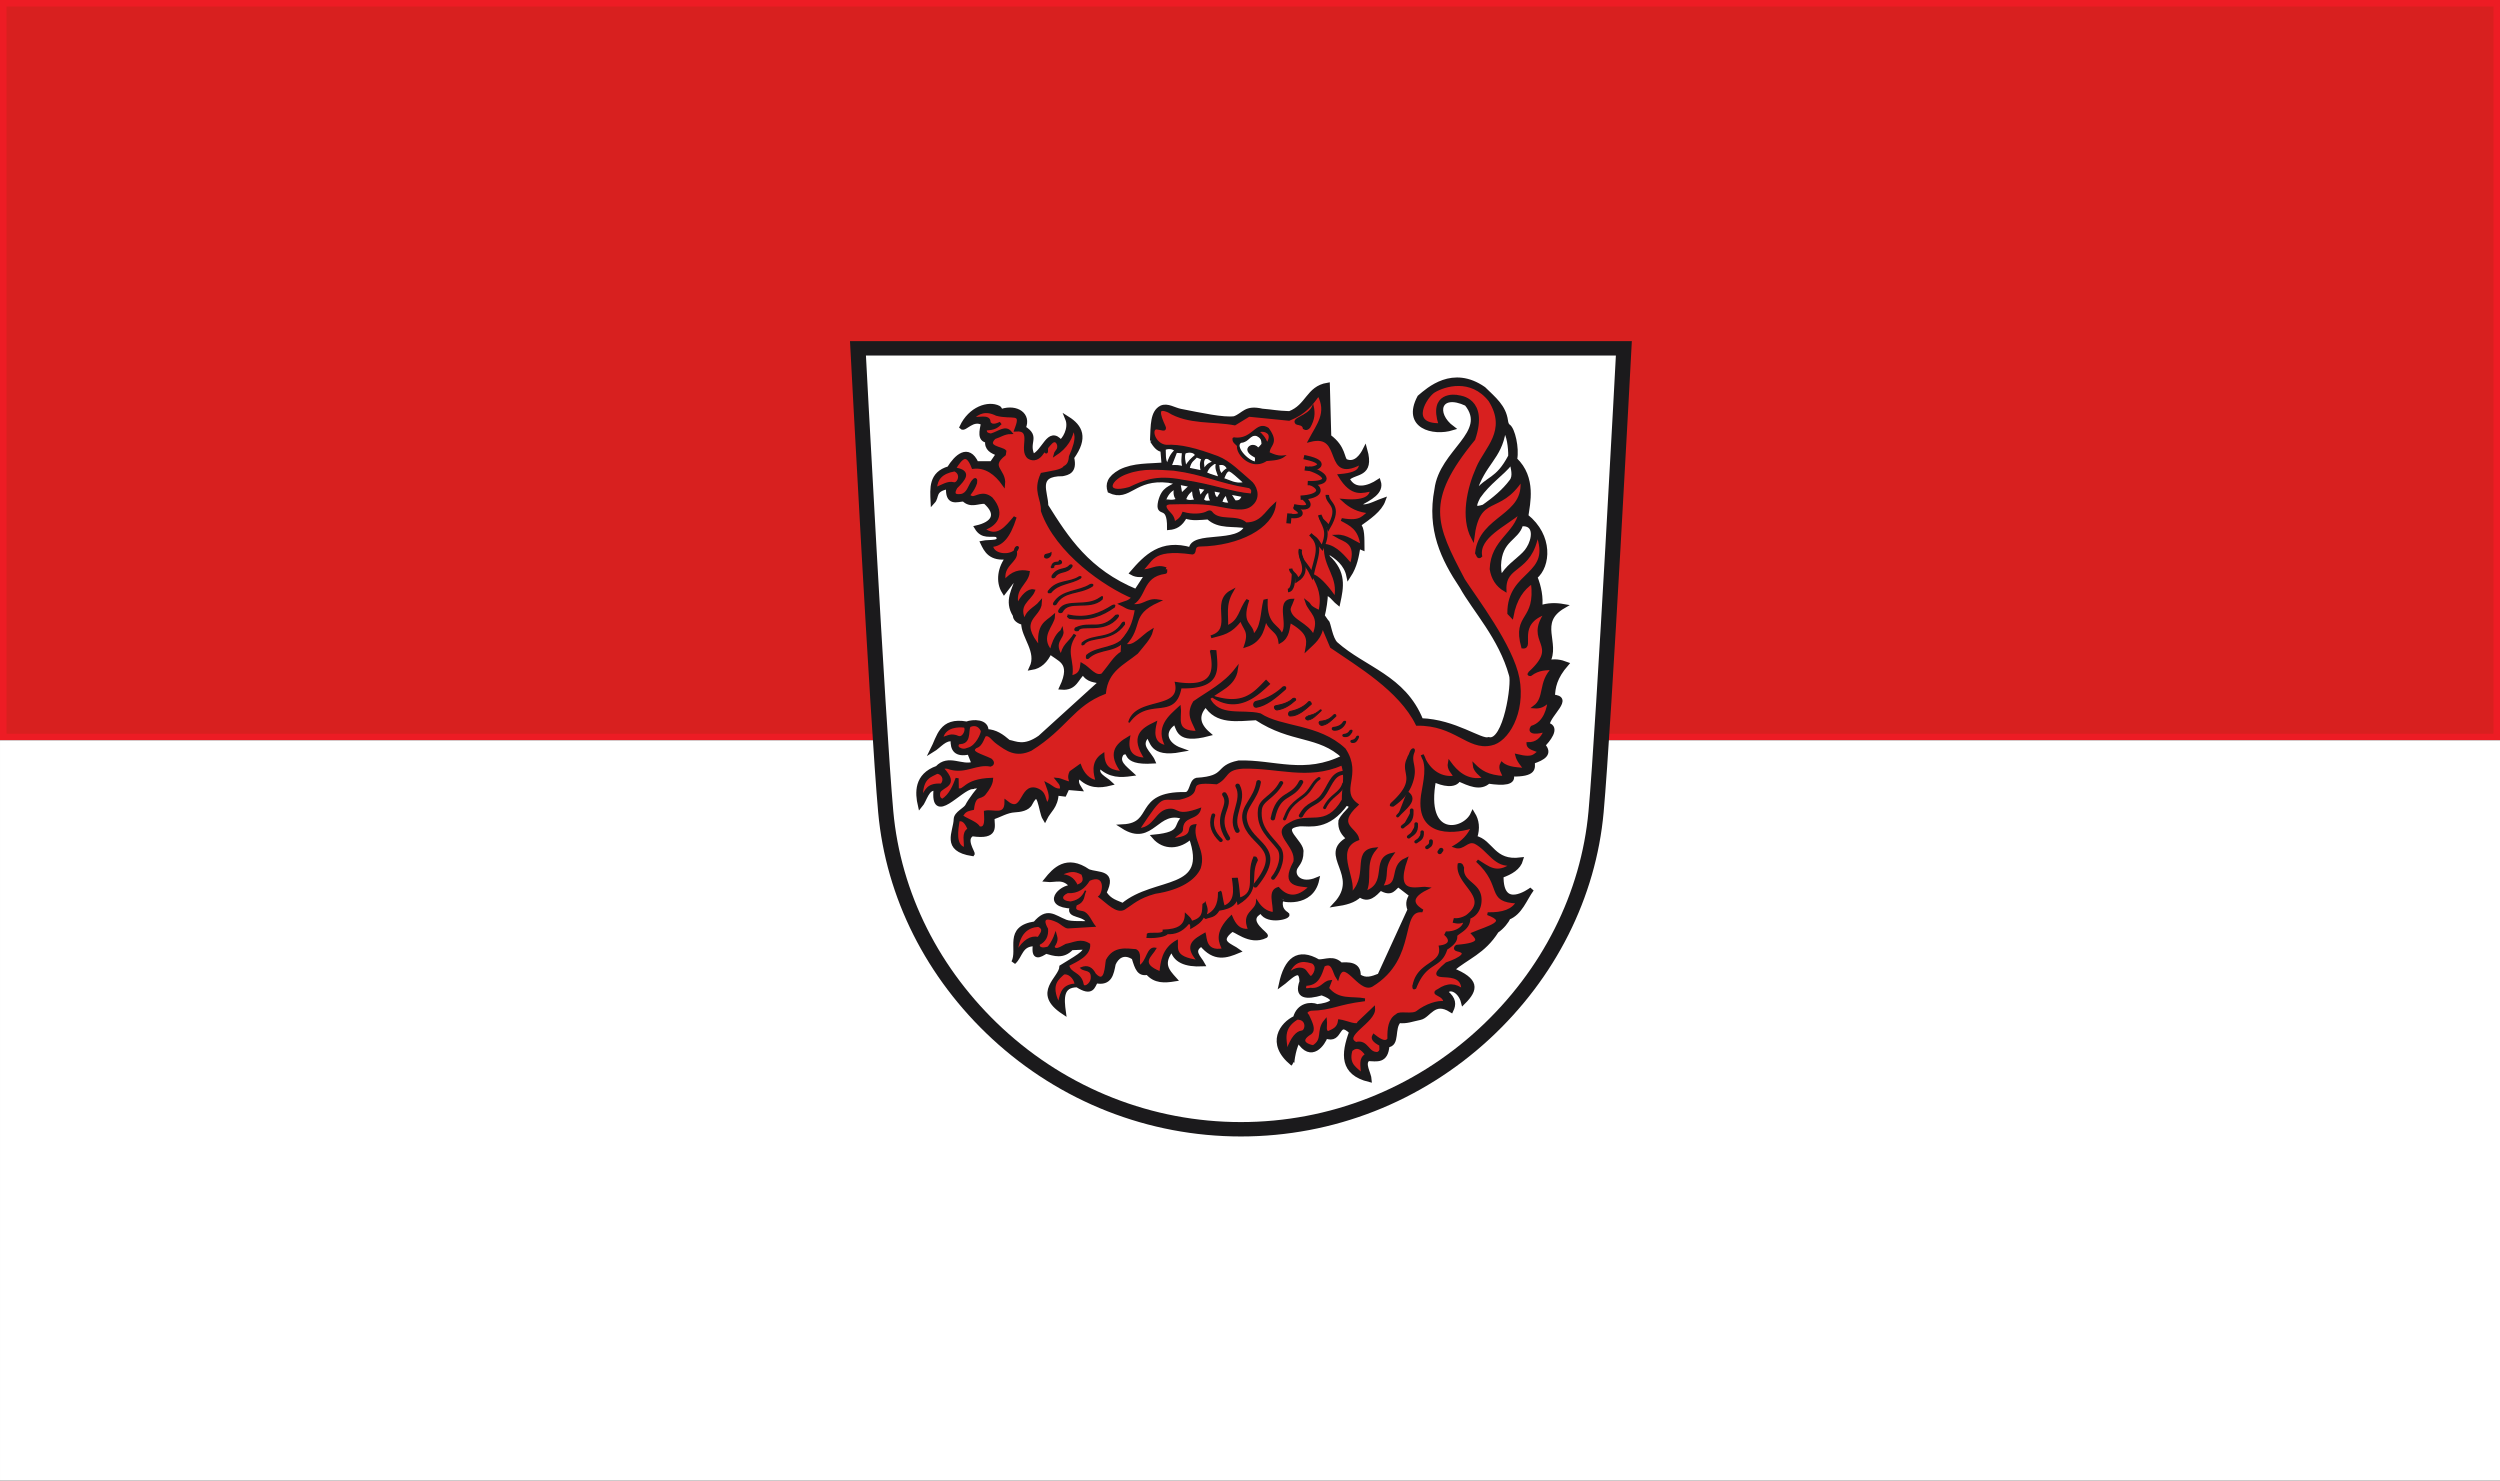 <svg xmlns="http://www.w3.org/2000/svg" width="488" height="289"><rect width="100%" height="100%" fill="#333333" stroke="none"/><path style="fill:#d8201f;stroke:#ed1c24;stroke-width:1.271;stroke-miterlimit:4;stroke-dasharray:none;fill-opacity:1" d="M.636.636h486.729v143.229H.636z"/><path style="fill:#fff;stroke:#fff;stroke-width:1.271;stroke-miterlimit:4;stroke-dasharray:none" d="M.636 145.136h486.729v143.229H.636z"/><path style="fill:#fff;fill-opacity:1;stroke:#1b1a1c;stroke-width:10;stroke-linecap:butt;stroke-linejoin:miter;stroke-miterlimit:4;stroke-dasharray:none;stroke-opacity:1" d="M5 5s13.07 260.921 18.312 321.92c4.98 57.948 31.121 112.674 73.609 154.093 43.962 42.86 101 66.458 160.616 66.458 59.612 0 116.66-23.598 160.617-66.458 42.487-41.42 68.626-96.145 73.602-154.094C497.002 265.921 510.08 5 510.08 5Z" transform="matrix(.296 0 0 .281 165.994 66.595)"/><path style="fill:#1b1a1c;fill-opacity:1;fill-rule:evenodd;stroke:#1b1a1c;stroke-width:3;stroke-linecap:butt;stroke-linejoin:miter;stroke-miterlimit:4;stroke-dasharray:none;stroke-opacity:1" d="M199.058 69.178c1.99 3.296 4.067 6.25 6.869 6.301l.793 10.308c-9.655.886-19.649.078-28.545 4.758-7.65 4.493-8.487 8.986-7.136 13.479 12.95 6.467 15.71-10.007 38.852-7.136l50.212 10.132c-1.495 2.526-1.86 5.674-7.048 4.99l-5.826-9.59-4.829 7.947c-4.668-1.745-3.17-6.916-4.53-10.498l-7.806 10.148-2.646-11.802-9.731 9.732-1.544-9.382c-5.365 3.994-9.412 3.502-11.71 12.862-2.28 11.172 6.095-.2 5.9 18.228 3.777-.38 7.382-1.955 10.342-8.054 4.555 1.989 10.073 1.092 15.412.733 7.012 7.111 16.852 4.33 25.343 6.27-4.945 13.777-36.26 4.102-36.824 16.167-19.564-6.142-29.695 4.998-38.902 16.258 3.363 2.022 6.727 1.319 10.09.968l-7.311 11.802c-32.084-13.958-45.894-36.657-59.468-59.467.016-9.369-7.756-22.09 10.877-22.03 3.136-.729 8.382-1.53 6.167-11.447 9.497-13.824 5.56-21.54-2.955-27.176 2.86 7.242-2.456 15.375-4.49 16.342-7.799-9.868-10.63 7.062-18.35 9.965-4.794-9.979 3.947-13.164-6.097-19.747 3.79-9.124-4.587-15.011-14.27-11.725-1.201.408-1.077-1.616-2.27-2.253-6.487-3.463-18.473.392-24.198 13.502 1.85 2.054 7.082-7.062 14.152-2.774-1.003 5.517-2.537 11.432 2.834 12.168-.724 5.635 3.073 7.503 7.202 9.093L93.3 84.885l-10.213-.007c-5.437-12.56-13.266-4.532-17.958 3.492-12.149 3.635-11.127 14.042-10.73 23.149 3.061-3.508-.203-8.28 10.178-10.324-.668 12.189 5.402 8.979 10.211 8.648 4.713 4.969 9.426 1.226 14.14 1.71 9.682 8.953 5.107 15.33-5.635 17.927 3.938 6.969 9.102 4.128 13.776 5.201 3.704 6.251-5.343 4.388-9.861 5.407 2.26 4.958 5.137 11.78 16.97 9.84-5.567 7.164-7.066 17.107-2.782 24.272 3.082-4.013 6.164-9.92 9.245-10.171-2.41 8.47-8.034 16.358-2.02 26.361.001 2.721 2.242 4.324 5.525 5.404-.186 9.42 10.552 19.821 5.354 31.13 5.26-.902 9.297-4.657 12.087-11.322 5.306 5.761 16.163 6.278 7.727 25.018 9.068.799 9.682-6.855 14.322-10.483 3.28 6.027 7.736 5 11.76 6.56l-40.346 38.593c-10.627 7.83-16.163 3.925-20.757 3.108-4.552-4.074-8.602-7.243-14.698-7.456.492-7.132-8.767-6.883-12.904-5.216-16.93-3.27-18.14 9.18-22.601 18.378 4.441-2.838 8.34-8.927 13.514-7.375-.33 6.89 2.133 10.986 10.83 8.848l3.006 7.95c-8.08 3.082-16.707-5.427-24.056 2.92-13.964 5.167-13.338 17.245-11.357 26.242 2.991-3.64 4.443-13.218 10.362-11.735-2.487 24.896 15.728-.483 23.816-1.269.033-.337 9.198-1.2 6.776-.18-1.962.828-8.098 9.69-9.765 13.252-1.277 2.731-7.448 5.222-7.575 9.251-.292 9.253-8.577 21.07 10.831 24.2.565-.833-6.336-10.507-.121-13.787 16.58 2.567 13.08-5.385 13.207-11.435 4.892-1.752 9.605-4.88 14.741-5.153 3.475-.185 8.628-.94 10.316-4.73 6.561-13.301 6.7 5.51 9.607 10.483 2.63-5.687 7.237-8.08 7.661-17.444l5.193.666 2.02-4.564 8.12.727c-1.925-3.192-3.156-6.269-.2-8.647 6.311 7.073 13.287 6.842 20.414 4.94-3.604-3.69-10.963-6.253-7.038-12.202 6.973 7.072 13.946 6.618 20.918 5.6-4.472-4.39-10.43-8.512-6.229-14.48 7.612-3.529-1.769 7.208 20.501 5.759-2.303-5.888-10.75-10.831-3.449-18.197 3.335 3.442 1.665 14.155 21.686 10.268-10.271-3.83-13.196-13.163-3.667-19.358 2.801 4.295 1.116 14.023 21.904 8.257-7.155-6.482-8.423-13.31-1.586-20.615 7.133 12.806 20.635 10.147 33.302 9.515 23.619 16.393 41.075 10.51 57.881 26.958-25.985 13.96-46.485 3.232-69.541 4.007-15.263 3.22-6.79 10.65-27.71 12.018-3.847 1.087-2.894 9.97-7.546 9.908-33.296-.45-18.923 21.218-41.096 22.434 19.482 13.16 21.99-14.002 40.53-6.251-6.79 5.475.3 11.326-19.915 13.387 6.618 8.151 16.706 7.364 24.138-.091 13.602 39.604-23.319 28.682-44.753 47.665-4.282-2.072-8.825-2.838-12.336-8.763 7.006-15.024-3.894-12.106-10.658-14.89-14.146-10.349-22.184-.942-27.443 5.993 5.712.693 11.424-3.136 17.135 4.974-7.687-.511-19.703 12.746 0 13.521-3.973 7.751 8.731 3.87 11.1 11.852-3.79-.465-11.903.348-15.694-1.22-8.103-3.35-11.883-8.764-19.986 1.22-19.586 3.055-9.747 17.88-14.272 26.958 4.689-4.287 4.281-12.943 14.272-12.686-1.41 10.899 2.888 7.935 7.095 5.191 5.6 1.646 11.2 3.907 16.8-2.42l8.347-.392c3.288 2.731-7.176 8.41-14.798 13.479-.377 8.248-18.408 17.805 1.319 31.54-1.27-9.697-1.86-18.851 8.989-18.854 9.975 6.717 10.086.61 12.276-2.794 9.294 2.005 10.286-5.123 11.572-11.928 1.964-4.868 6.697-9.139 13.51-4.307 2.141 7.628 3.643 11.698 9.06 10.338 4.886 6.19 11.259 5.691 17.765 4.593-5.036-5.897-9.667-10.953-1.482-21.437 1.428 8.48 8.726 11.576 20.027 11.004-2.349-4.645-8.402-9.29-.78-13.935 8.584 11.095 16.39 8.184 24.167 4.763-4.867-3.803-15.06-6.05-4.324-14.73 1.884-1.279 11.797 9.864 22.328 4.246 1.554-.829-13.346-9.534-4.869-15.868.51-.381 2.036-1.648 2.579-.624 3.941 7.43 19.067 3.107 16.33 1.374-6.064-3.84-3.838-10.08-3.36-10.81-.643.703 19.546 5.384 23.297-13.232-10.201 4.487-16.385-1.546-14.664-7.346.793-2.674 4.293-4.712 4.214-11.624 1.21-6.915-17.082-17.386-.826-19.532 6.836-.153 18.387 3.136 30.305-14.372 8.083 2.007-.658 5.396-3.403 12.054-.63 5.817 1.985 9.106 5.368 12.397-19.954 11.305 9.59 24.948-8.792 45.691 6.235-.98 12.18-2.347 15.978-6.576 5.648 4.445 9.63-.264 13.677-4.625 7.73 4.904 8.56-.54 11.795-2.379l8.678 7.02c-1.394 2.675-2.967 5.215-1.164 10.287l-19.852 45.659c-4.66 1.925-9.319 3.928-13.978.235.334-8.659-7.005-8.03-11.731-7.784-4.93-5.363-9.86-1.968-14.79-2.195-13.39-8.206-20.997-1.477-24.51 15.828 4.541-3.375 13.407-14.511 13.625-1.892-3.656 10.75 2.973 11.217 13.241 8.043 17.085 6.63-2.58 9.417-3.406 9.03-3.803-1.643-11.767-1.036-14.083 8.177-8.712 4.163-18.194 17.63-1.983 31.653-.63-.157 1.52-14.221 4.287-15.78 8.281 14.11 16.01 1.904 17.704-3.118 10.57 4.635 6.793-13.267 16.995-2.995-5.408 15.302-6.36 28.606 11.893 33.302-.242-4.467-5.113-11.608-.833-14.567 5.493.12 11.783 2.233 12.543-9.479 7.18-.395 2.964-11.873 7.769-16.923 5.163.586 8.15-.944 13.918-2.175 5.705-1.218 8.936-12.926 20.52-5.223 1.748-3.85 2.029-7.863-3.571-12.53 2.396-4.59 9.587-1.244 11.542 6.938 8.599-9.011 9.204-15.407-7.596-22.522 9.863-8.888 20.736-12.219 29.53-26.99 3.465-2.413 6.847-6.811 7.666-9.225 7.995-3.293 10.713-12.744 15.554-19.718-1.758 1.416-20.52 15.437-20.099-9.34 6.227-2.329 11.408-5.442 12.963-11.276-18.739 2.53-19.39-12.7-30.408-15.187 2.132-6.793 1.257-12.084-1.308-16.529-5.377 12.64-33.28 18.295-25.725-23.745 5.89 3.07 13.986 4.761 16.346-.411 7.089 3.287 14.246 6.918 19.618 1.628 10.206 1.556 17.202 1.125 15.122-4.925 15.79.244 14.112-4.504 13.994-8.805 7.067-2.486 12.002-5.58 6.842-11.56 2.804-2.71 10.509-12.385 2.856-14.173 1.223-7.809 16.18-18.711 3.585-19.425.243-6.523 1.294-13.355 9.07-22.775-3.914-1.581-7.993-2.341-12.494-.994 7.39-13.47-7.835-27.902 10.584-39.136-5.19-.973-10.38-.93-15.571 1.031.837-6.906-.527-14.403-3.147-21.31 8.72-7.61 10.517-28.45-5.974-42.304 1.09-8.471 5.463-26.554-7.379-39.377 1.458-7.937-1.428-21.01-4.405-23.057-1.137-.781-1.458-2.45-1.647-3.852-1.326-9.83-7.65-14.998-14.587-22.156-20.278-14.893-36.15.358-42.232 5.813-10.3 20.46 8.998 25.669 21.664 21.533-13.043-10.155-8.921-25.883 9.378-16.871 15.624 20.22-16.611 32.733-19.733 59.467-5.073 27.859 4.249 48.08 16.52 67.486 8.453 16.07 25.789 35.324 32.64 61.447 1.953 5.365-3.656 47.394-14.928 44.623-5.153 1.787-22.31-12.382-44.605-13.17-11.46-30.104-37.396-35.517-56.183-53.124-3.678-3.61-4.75-14.498-5.91-15.296-.254-.175-2.752-3.94-2.883-4.18 1.046-4.293 2.162-11.657 2.063-15.351 2.968-.66 5.503 3.877 8.222 6.2 2.168-10.634 4.21-21.012-6.888-31.702.213-1.477-2.686-3.558.82-3.388 5.341 3.358 11.426 8.108 13.054 16.43 4.23-6.82 5.25-13.641 6.336-20.461l2.613 1.128c-.067-6.645.211-13.865-2.518-16.073 6.834-5.173 14.046-10.195 16.42-17.152-5.908 2.17-12.682 6.768-16.453 2.956 7.525-4.323 15.626-8.463 13.31-15.917-6.229 4.33-16.05 7.84-20.561-1.855 4.893-5.424 16.586-1.667 11.667-20.173-1.684 3.554-6.025 10.907-12.73 7.921-2.585-1.529-1.04-9.402-11.041-17.132l-.928-35.871c-12.896 2.254-12.854 14.922-25.057 19.752-8.61-.265-11.476-1.2-18.111-1.72-11.09-2.714-11.656 2.687-18.262 5.245-7.518 1.011-21.998-2.358-35.548-5.142-4.381-.9-8.665-4.21-12.585-2.349-5.926 3.27-5.598 12.059-6.076 23.036z" transform="matrix(.296 0 0 .281 165.994 66.595)"/><path style="fill:#fff;fill-rule:evenodd;stroke:#1b1a1c;stroke-width:1px;stroke-linecap:butt;stroke-linejoin:miter;stroke-opacity:1" d="m211.406 86.644 3.547-9.555 4.185.31c-.23 3.512-.831 6.692.328 9.865-2.546-.584-4.359-.957-8.06-.62zM223.268 88.427c1.092-5.447 3.183-5.672 5.015-8.16l3.72 1.55c-1.47 2.892-1.06 5.296-.52 8.47-.996-.43-4.204-.957-8.215-1.86zM234.679 91.568c1.402-4.517 4.405-5.945 5.307-6.729l1.705.155c-1.47 2.892.819 6.81 1.513 9.674-.995-.43-5.289-1.577-8.525-3.1zM245.953 95.58c.786-1.98 1.895-5.637 3.875-5.626 2.297.884 5.33 4.255 9.92 8.416-5.898 1.427-9.763-1.605-13.795-2.79z" transform="matrix(.296 0 0 .281 165.994 66.595)"/><path style="fill:#fff;fill-rule:evenodd;stroke:#1b1a1c;stroke-width:2;stroke-linecap:butt;stroke-linejoin:miter;stroke-miterlimit:4;stroke-dasharray:none;stroke-opacity:1" d="M435.845 84.768c-6.098 8.066-14.544 13.253-21.408 23.65-3.619 7.391-2.451 7.894 3.058 6.117 6.954-5.165 13.354-10.746 18.146-17.534 2.546-3.398.735-8.835.204-12.233zM442.573 127.584c9.957-.798 7.672 10.548 4.282 16.107-2.75 5.166-9.77 9.311-14.68 15.496-1.726 2.019-3.89 7.845-4.078-3.466.557-17.918 11.719-17.937 14.476-28.137z" transform="matrix(.296 0 0 .281 165.994 66.595)"/><path style="fill:#d8201f;fill-opacity:1;fill-rule:evenodd;stroke:#1b1a1c;stroke-width:1px;stroke-linecap:butt;stroke-linejoin:miter;stroke-opacity:1" d="M56.658 101.815c.416-5.744 3.38-10.214 12.033-11.84 5.046 2.33 2.37 8.955-.388 8.54-3.882-1.22-7.763 1.651-11.645 3.3z" transform="matrix(.296 0 0 .281 165.994 66.595)"/><path style="fill:#d8201f;fill-opacity:1;fill-rule:evenodd;stroke:#1b1a1c;stroke-width:2;stroke-linecap:butt;stroke-linejoin:miter;stroke-miterlimit:4;stroke-dasharray:none;stroke-opacity:1" d="M80.287 53.405c4.078-3.82 8.717-6.377 16.202-2.532 10.06 2.841 17.202-2.294 13.164 9.114l-.617 1.769c12.57-1.06 2.467 13.82 8.63 19.035 3.336 2.258 6.723.412 8.846-3.112 1.873-3.108 2.806-.185 2.81-.277.06-1.669-.176-3.12.384-3.858.873-1.15 1.734-2.236 2.593-3.107 3.408-3.531 6.072 1.335 4.813 4.563-.327.839-1.953 2.735-2.142 3.721 6.912-4.728 11.598-11.865 11.69-19.475 1.606 4.408 4.577 6.55-1.564 20.994-.24 4.45-1.785 6.287-3.735 7.316-1.813 2.887-9.188 3.548-14.999 4.836-5.141 12.148.58 16.623.279 25.544 9.468 28.813 41.841 52.113 59.919 59.97-2.656 3.37-5.006 3.432-8.047 4.612 1.728.8 5.07 4.11 10.182 3.27-1.753 11.297-4.326 15.888-9.128 22.046l-.329 8.511c-4.794 2.97-7.84 8.972-12.876 15.286-4.899 2.76-9.13-4.493-13.671-7.088-.785 7.988-4.55 7.532-7.595 9.113 2.635-11.213-5.062-17.66 3.038-29.873-3.768 6.333-7.801 7.269-8.854 15.71-7.093-10.667 1.22-13.156.246-18.241-.381.885-4.196 1.806-7.252 14.423-8.9-10.62 1.516-18.64 1.683-24.55-4.593 4.26-10.714 5.643-8.826 22.101-16.468-20.282-.143-21.317.218-31.721-3.535 4.42-9.798 6.113-10.126 13.74-6.477-12.48 3.005-15.197 5.556-21.868-3.038-.747-7.581 3.266-10.62 10.578-3.316-12.449 6.197-15.388 7.144-23.441-5.232-1.088-10.464-.306-15.696 6.582-2.6-11.67 8.392-14.105 7.275-20.516-.455-2.615 1.538-3.93 1.278-3.05-2 6.762-16.46 6.36-17.078-1.477 6.238-.747 11.183-5.029 15.559-19.788-5.7 7.036-11.617 15.77-21.157 8.21 7.528-2.146 14.653-9.767 5.46-21.182-5.687-4.991-9.84-.391-12.555-.64-2.276-.758-2.812-1.347-1.409-3.194 1.363-1.862 2.687-4.112 3.578-6.953.406-2.943-.195-3.23-1.927-.826-2.14 3.372-2.98 8.516-7.516 9.45-1.472.164-7.283 1.133-3.461-5.624 5.431-5.672 9.96-11.13-1.15-12.864 4.763-8.182 8.432-11.923 12.398-.958 8.403-1.092 15.165 4.328 20.144 11.796 1.021-10.178-10.369-11.774.506-20.8l.323-2.256c-1.763-2.277-13.464-2.536-6.905-9.348 3.638-1.172 6.372-3.478 10.633-3.545-3.449-4.43-7.048-.193-12.905 1.629-3.24-.611-3.788-1.53-3.819-4.147 6.637-.052 8.127-2.133 10.142-4.064-4.534 2.333-6.485 1.439-7.595-.506.435-5.16-7.414-2.038-11.14-3.038z" transform="matrix(.296 0 0 .281 165.994 66.595)"/><path style="fill:#1b1a1c;fill-opacity:1;fill-rule:evenodd;stroke:#1b1a1c;stroke-width:1px;stroke-linecap:butt;stroke-linejoin:miter;stroke-opacity:1" d="M128.339 148.793c-.005.428-.832 1.584 1.23 1.757.641.017 2.709-1.084 2.636-3.339-1.221.864-3.745.807-3.866 1.582zM132.908 156.024c.024-.038-1.206 2.034 1.024.926-.123-3.34 4.375-1.038 5.17-3.1.12-1.057-1.022-1.98-1.2-1.217-.473 2.173-3.576-.425-4.994 3.391zM133.26 162.852c-.54 1.762.46 1.638 1.422 1.001 2.91-4.932 7.938-2.244 11.213-7.17.69-1.423-.774-1.292-1.177-.878-2.863 3.802-7.689 1.053-11.459 7.047zM130.725 173.701c-.217.573-.647 1.237 1.352.86 5.02-6.6 13.253-5.865 19.538-10.076.527-.56.679-.958-.614-.738-6.684 4.587-14.635 1.885-20.276 9.954zM134.289 181.811c-.687 1.483.596 1.518 1.229.86 5.267-9.737 15.112-6.72 23.839-12.534 1.382-1.424-.832-1.206-1.106-.983-7.726 5.198-18.53 3.577-23.962 12.657zM137.852 186.604c-1.293 2.167 1.124 2.064 1.666 1.5 4.215-9.005 18.034-1.01 26.352-8.873.359-1.727.605-2.178-.983-.983-9.186 7.135-22.524.507-27.035 8.356zM144.453 190.538c-.89.419-2.085.075 0 1.867 13.349 2.044 21.77-2.063 29.509-7.733.822-1.655-.118-1.327-1.156-.889-7.888 5.286-16.476 9.213-28.353 6.755zM148.541 199.337c-.423.568-1.106 2.153 1.6 1.6 1.591-4.914 17.392 2.456 26.043-9.155 1.54-2.31-.892-1.181-1.156-1.155-9.717 11.345-16.769 3.696-26.487 8.71zM152.986 209.648c-.496 1.948.189 1.097.888.889 4.204-6.296 17.876-.974 26.754-13.866.058-1.99-.274-1.484-1.156-.889-7.199 12.444-19.275 7.225-26.486 13.866zM155.955 218.264c-.495 1.948.012 2.252.711 2.044 7.848-8.162 20.543-3.196 25.42-15.377.06-1.99 1.06-1.84.178-1.244-6.044 10.844-18.92 7.847-26.309 14.577z" transform="matrix(.296 0 0 .281 165.994 66.595)"/><path style="fill:#d8201f;fill-opacity:1;fill-rule:evenodd;stroke:#1b1a1c;stroke-width:2;stroke-linecap:butt;stroke-linejoin:miter;stroke-miterlimit:4;stroke-dasharray:none;stroke-opacity:1" d="M209.858 48.586c13.137 8.532 29.348 6.054 43.626 8.883l9.303-5.98 26.477 2.798c10.68-4.41 14.995-10.94 19.505-17.406 6.772 12.945-.37 21.26-5.841 32.165 24.268-6.613 8.046 31.336 35.616 14.447-4.362 2.988 1.13 8.318-15.949 9.861 8.402 14.912 15.408 10.831 21.266 9.968-.681 3.08-1.889 8.846-18.607 7.31 4.41 4.293 9.752 7.571 17.728 7.975-4.91 2.637-5.23 8.03-19.057 5.316 5.982 3.452 11.941 5.926 13.45 18.148-5.553-2.22-10.152-6.985-16.666-6.645 4.62 2.963 14.633 3.975 9.548 20.303-5.02-5.984-9.751-12.583-16.965-13.864-.811 15.3 9.916 21.216 6.63 37.069-4.74-6.979-9.527-13.369-14.59-16.163 3.808 7.14 6.822 14.273 4.252 25.239-8.27-3.911-5.825-4.532-8.605-6.71 2.226 7.259 10.238 9.557 4.339 23.78-4.355-9.035-14.347-10.249-15.915-17.944-.429-2.104.994-3.837 2.112-7.201-11.039.136-.263 19.123-7.425 24.291-1.617-6.985-10.497-5.824-9.915-24.011l-.922.213c-1.928 7.917-1.26 19.554-7.921 24.512.26-9.325-9.17-6.678-3.254-25.182-5.14 6.541-4.643 15.282-14.05 18.872.633-7.962-1.91-15.061 3.462-24.867-13.75 7.615 2.634 26.612-13.71 31.618 7.566-2.285 12.772-2.344 19.866-12.52 2.038 7.558 6.527 7.906 2.961 18.856 11.6-3.776 11.468-14.406 13.5-19.178 2.19 8.95 8.06 7.498 9.174 16.345 5.565-3.38 5.219-9.459 6.41-14.429 11.993 7.377 12.767 11.797 11.365 19.394 4.428-4.497 9.249-7.85 10.09-16.858l6.133 15.315c17.558 12.772 45.237 29.756 56.486 53.827 25.161-.37 33.638 17.336 48.709 13.767 10.39-1.996 21.917-21.566 17.754-45.664-4.135-22.614-27.879-55.265-35.872-68.32-19.39-38.714-26.742-54.927 6.727-97.837 9-28.131-9.622-29.403-9.885-29.49-2.538-.835-19.1-2.6-12.289 19.394-21.921.527-9.279-19.882-4.16-23.155 6.705-4.286 24.508-10.356 37.002 6.285 12.643 21.268-2.76 33.46-8.114 46.925-5.978 14.112-10.378 34.568-3.183 48.756 3.718-31.979 17.238-16.142 32.282-40.887 3.269 26.101-27.093 25.518-29.764 51.275.766 1.064.985 3.765 2.662 2.094-2.249-13.36 16.24-21.559 26.146-30.506-2.918 15.448-18.504 19.685-19.19 39.522.978 6.4 3.847 11.382 9.052 14.612-.678-18.524 16.963-11.786 21.319-39.34 11.039 30.254-18.857 25.626-18.724 55.483l2.02 2.24c2.161-12.352 7.13-19.442 13.512-23.881 3.302 28.057-12.554 21.493-6.357 45.098 7.071.773-5.523-16.438 15.413-23.843-14.096 21.075 10.397 21.34-10.633 41.587-.016.491-1.608 1.376.252 1.398 5.786-4.471 10.295-3.836 15.082-4.313-9.385 9.838-4.405 20.584-12.408 26.78 3.07.266 6.246-.436 9.84-4.89-.657 5.436-2.46 15.78-11.437 18.904-2.845 4.636 4.2 3.96 8.838 2.212-2.267 6.209-6.056 9.372-11.496 9.234.05 3.571 4.952 3.906 7.825 5.594-3.607 1.749-3.33 5.782-15.192 2.675.813 3.45 3.324 6.562 5.758 9.688-4.526-.583-11.464-.344-15.669-4.151-1.833 3.495.91 6.481 1.753 9.68-11.195-.536-15.968-4.283-19.925-8.437.36 3.907 4.39 6.771 6.885 9.294-12.08 2.941-19.17-5.268-23.268-11.201-.956 4.916 2.458 6.712 3.707 10.054-8.302 1.543-17.35-3.239-21.65-15.37 4.45 7.964 1.724 18.093.193 28.199-3.942 30.404 24.304 25.015 33.207 21.592-2.416 6.444-6.942 10.78-11.758 13.804 5.623 2.097 7.644-5.177 13.388-2.751 9.212 5.066 13.271 17.248 24.778 14.912-10.938 8.691-16.665 2.085-23.546-2.18 18.224 17.558 5.999 27.82 26.688 28.655-3.006 5.761-9.637 8.416-19.755 8.08 15.278 5.882.108 9.434-9.782 13.863 2.97 3.436 6.798 7.281-10.535 8.737-.086-.103-2.381 1.995.53 2.652 7.928 1.789 1.93 6.24-7.264 9.477-18.048 16.307 11.315.021 10.628 18.639-4.635-4.06-9.879-4.672-16.037-.102-5.687 2.838 4.48 2.376 4.173 8.532-4.571-.919-12.453 1.96-18.042 6.58-3.299 2.728-11.99-.112-13.382 2.152-4.826 2.789-5.624 9.203-5.413 16.525-2.473 4.323-8.124-.901-9.973-2.366-.926 1.705-.471 3.64 4.656 6.353-.344 2.047 1.083 4.39-1.993 5.98-7.073.648-6.9-9.065-14.468-6.87-10.432-5.386 12.362-15.13 11.672-24.255l-9.83 9.86c-.371 3.395-8.208-.675-12.627-1.328-.675 5.313-4.072 6.545-7.27 8.073-3.25-.12-1.709-5.029-2.033-8.073-5.527 6.969-.355 13.033-7.974 17.942-3.2-.407-11.341-3.453-1.994-9.47 2.708-2.286.632-6.701-1.75-12.078-1.661-1.744-1.638-3.278 1.899-4.372 14.477-.352 16.736-4.184 35.736-6.642-8.332-1.774-17.424 1.392-24.588-7.974l1.68-4.652c-4.325.562-5.474 6.138-12.977 5.316-5.227 1.153-3.718-1.437-3.353-3.391 8.425.02 9.85-6.959 11.992-13.222 6.65-3.711 6.777 4.692 9.303 8.639 4.365-15.867 14.501 10.06 22.487 5.286 29.973-19.22 17.046-53.48 33.54-51.765-3.829-2.392-11.684-8.168 2.804-15.636-5.752-.84-22.639 6.614-13.642-20.288-11.201 5.287-1.873 19.619-16.43 19.302 5.37-8.886-.304-11.713 7.126-22.624-13.544 3.053-.946 20.909-18.041 26.611 4.595-9.656-1.298-20.09 6.813-30.362-15.346 1.534-1.542 19.955-17.347 33.02 7.37-8.738-12.258-32.623 5.981-39.902-1.377-7.453-15.362-9.504-.557-23.893-12.735-9.853 2.966-20.44-8.28-38.359-17.214-17.036-41.614-14.392-55.623-24.137-11.603-3.12-27.487 2.799-33.89-11.297 6.727-6.179 16.923-8.89 18.4-20.318-7.744 10.64-18.174 15.91-27.704 22.976-5.403 9.51.436 14.336 2.092 20.905-15.967.095-11.303-9.713-12.06-16.918-5.996 5.84-15.395 13.526-8.008 26.926-11.31-1.354-8.818-12.439-7.941-16.293-8.397 4.275-15.927 9.088-5.797 24.864-8.67-.146-13.564-4.067-11.824-14.622-7.806 4.81-13.166 10.798-3.592 23.976-6.54-.601-12.89-1.713-13.265-12.358-7.56 5.372-4.982 13.876-3.688 18.575-5.845-.404-9.677-5.622-11.545-10.886l-5.861 4.4c-1.617 3.496-.33 5.25.134 7.499-3.327.038-6.318-2.418-9.477-2.63 1.43 2.037 3.68 3.257 3.03 7.377-4.23.792-6.475-2.388-9.5-4.006 1.715 5.116 3.956 10.354.04 14.17-2.33-3.511-.95-8.259-7.07-10.507-10.425-3.456-8.036 18.766-19.936 8.64.057 10.84-8.418 5.933-13.596 7.11.012 2.908 1.617 12.74-4.362 10.855-1.95-4.45-14.143-7.102-10.758-9.26 1.902-3.187 4.32-3.277 6.65-3.901 1.224-10.578 5.073-6.814 7.777-10.384 2.583-3.41 4.583-6.764 4.77-10.057-18.791.662-17.14 9.161-22.586 7.029l-.137-7.67c-1.851 5.2-4.303 11.817-9.597 15.256-2.247-.729-3.253-2.52-2.365-5.937 2.288-4.421 12.644-4.158 2.475-15.812-.455-.863 1.474-2.037 5.26-.44 10.156 2.808 17.025-4.103 26.316-2.206.922-.283 2.183-1.741-.016-3.708-6.098-3.192-15.014-5.05-9.8-9.057 4.115-1.011 4.811-7.868 6.282-8.256 3.171-.838 4.696 3.016 8.311 5.665 5.987 4.449 11.82 9.27 21.64 4.454 23.528-15.506 27.393-30.735 48.643-39.406 1.552-15.76 12.453-20.242 21.26-27.835 3.804-5.053 8.614-10.105 9.791-15.157-5.955 3.745-11.91 12.755-17.864 9.594 11.972-12.901 2.368-20.948 22.25-30.43-7.936-1.378-9.425 5.131-18.88 2.767 11.058-4.404 6.45-20.165 23.595-22.56.574-.08.004-2.709.263-2.54-6.263-2.646-9.353 1.961-16.904 1.498 8.022-5.817 5.502-16.735 34.52-12.391 2.26-.426-.34-5.418 4.913-5.511 25.91-.46 47.248-12.666 49.12-27.807-5.51 5.245-8.64 13.211-18.89 13.038-5.879-6.037-17.86-.48-22.932-7.862-.73-1.062-2.34.078-3.06.413-3.219 1.495-9.22 1.926-15.053.247-1.89 5.096-4.754 5.173-6.645 7.558.479-3.555-1.187-6.091-2.974-7.936-3.212-3.318-3.815-6.406.333-6.896 7.67-.101 20.41-.817 30.004 1.038 11.602 2.243 19.715 4.33 24.132-.174 5.841-5.451 1.874-13.407-.943-15.585-7.144-6.432-14.011-13.844-21.434-16.874-14.474-5.68-24.597-8.368-33.848-7.817-8.069-.725-11.396-12.29-6.507-12.717 3.841.41 6.298 2.153 5.061-.962-3.708-8.354-5.27-14.516 3.008-10.75z" transform="matrix(.296 0 0 .281 165.994 66.595)"/><path style="fill:#d8201f;fill-opacity:1;fill-rule:evenodd;stroke:#1b1a1c;stroke-width:1px;stroke-linecap:butt;stroke-linejoin:miter;stroke-opacity:1" d="M190.52 338.773c16.161-25.55 13.44-19.892 26.453-20.7 19.582-4.585-.32-13.057 24.55-10.739 8.106-4.346 5.046-9.897 16.986-10.838 23.68-.735 42.626 8.187 65.66-2.238 2.681 8.124.285 16.249.42 24.373-11.122 20.346-22.325 8.244-34.556 16.086-13.736 7.046 4.846 15.442 2.59 27.002-9.116 17.547 3.433 16.25 10.036 17.385-8.213 8.326-14.775 7.165-20.386.527-7.062 2.016-2.614 11.356-3.323 17.415-4.267-.481-7.921-3.106-10.885-8.15-.263 7.518-10.148 7.548-5.376 19.807-5.825.562-8.847-2.842-11.413-9.449-11.909 12.196-7.214 19.267-5.766 23.045-11.694 2.227-10.81-8.094-11.657-10.886-6.58 4.12-14.175 7.79-4.957 18.86-15.858-2.35-13.085-8.427-13.398-13.887-9.846 5.697-10.419 15.322-11.19 21.861-14.321-5.955-5.716-11.091-2.97-16.437-5.72-1.301-5.339 9.226-10.702 12.236-.73-3.768 1.295-9.19-2.383-11.19-5.84-.436-14.46-2.482-19.264 7.126-.744 3.169-.584 17.674-7.592 9.595-2.057-4.274-5.007-6.076-9.304-4.133 2.34 2.414 7.534.265 6.89 7.455-.423 3.797-5.085 6.96-5.638 3.797-1.46-8.362-8.4-7.077-9.51-13.1 5.187-2.89 14.467-6.874 13.819-14.689-5.642-3.87-9.818-.824-15.46.245-1.456.62-7.16 5.173-8.018 1.423 3.151-4.866 1.684-6.652 1.128-9.046-1.005 3.147-2.454 6.294-4.759 9.44-4.065 1.491-6.605.418-6.118-1.993 4.244-2.158 5.768-5.87 5.454-10.633-4.656-8.797.913-7.851 6.383-5.185 2.877 1.402 5.02 4.165 7.164 4.32l17.686-1.128c-2.1-2.545-4.357-9.19-7.93-9.897-4.213-.834-5.606-1.075-4.306-4.929 5.836-2.182 4.464-6.424 6.255-9.762-2.193 5.294-5.83 7.218-9.968 7.974-6.71-.55-6.853-4.521-1.994-6.782 6.97.443 11.265-3.128 14.337-8.532 11.594-5.248 9.58 9.072 6.47 11.465 5.667 4.432 11.554 11.508 16.613 8.647 5.79-3.817 9.137-7.905 20.326-11.122 16.787-2.687 26.307-9.567 29.621-17.338 3.798-12.351-5.861-19.497-2.864-30.088-8.06.675 2.05 7.87-14.727 9.685 2.023-3.17 5.88-3.981 5.89-6.29.044-10.53 10.24-6.415 11.946-14.662-16.498 6.391-14.106-.35-20.923.621-8.417 1.2-9.067 12.46-19.34 13.433zM79.697 267.263c-3.352-.007.786 11.616-6.974 12.13-2.292-.221-2.24 2.522-1.142 3.16 1.767 1.182 3.723 1.412 5.938.354 5.682-1.428 9.177-10.571 9.007-12.214-1.996-4.445-5.337-3.996-6.83-3.43z" transform="matrix(.296 0 0 .281 165.994 66.595)"/><path style="fill:#d8201f;fill-opacity:1;fill-rule:evenodd;stroke:#1b1a1c;stroke-width:1px;stroke-linecap:butt;stroke-linejoin:miter;stroke-opacity:1" d="M60.746 275.444c3.682-.783 5.34-3.094 10.632-.656 3.163.943 5.562-5.123 3.85-6.814-3.9-.538-12.634-.33-14.482 7.47zM47.271 315.86c.433-12.905 5.807-13.327 9.992-15.836 2.874.229 5.63 4.063 2.69 7.807-9.404-.559-10.028 4.37-12.682 8.029zM71.57 333.052c-1.062 6.692-2.673 16.93 3.698 18.982.503-4.422-1.745-10.469 2.458-13.146-2.22-5.337-3.936-6.146-6.156-5.836zM138.756 370.503c5.06.716 8.15 1.957 10.778 7.654 1.954-1.166 5.802-1.634 3.322-7.868-5.314-3.12-8.159-2.311-14.1.214zM109.945 423.628c4.328-7.305 8.975-10.471 13.955-9.304 1.55-2.813 4.627-5.779 0-7.974-7.225.613-12.578 4.97-13.955 17.278zM137.26 459.551c1.464-3.693.898-12.308 11.159-12.802-.711-4.761-4.883-8.19-7.799-7.203-3.403 3.408-9.23 7.193-3.36 20.005zM289.009 439.096c2.947-2.61 6.723-4.398 9.96-2.816 1.891.924 3.437 5.414 4.95 5.183 1.851-1.322 4.758-6.798.803-9.586-3.394-.87-11.052-4.108-15.713 7.219zM287.894 492.74c-.35-6.892-3.734-15.135 6.791-21.93 7.15.006 5.798 8.616 2.834 8.608-2.964.43-6.417 3.704-9.625 13.321zM337.108 508.62c-3.002-3.576-9.24-5.868-6.538-15.88 3.891-3.469 6.668-.806 9.273 2.803-4.457 3.034-2.742 7.566-2.735 13.076z" transform="matrix(.296 0 0 .281 165.994 66.595)"/><path style="fill:#1b1a1c;fill-opacity:1;fill-rule:evenodd;stroke:#1b1a1c;stroke-width:1px;stroke-linecap:butt;stroke-linejoin:miter;stroke-opacity:1" d="m237.535 214.964 3.37.176c1.009 12.669 3.774 26.176-23.023 25.573-3.927 22.922-21.471 5.435-34.174 24.091 4.557-17.786 35.3-7.779 30.744-27.627 25.435 4.288 25.923-7.866 23.083-22.213zM237.513 246.197c21.683 7.932 28.729-1.966 36.61-10.388l2.13 2.276c-7.756 7.6-20.948 21.458-38.74 8.112zM371.367 285.873c-2.48 7.208 2.862 9.656-1.25 21.52-1.617 4.667-4.85 10.15-12.224 15.476-1.478-.115-2.254.02-1.108-1.734 18.374-17.535 5.626-20.541 10.767-31.267.442-1.755 1.1-2.156 1.503-3.64a12.68 12.68 0 0 1 .798-1.834c1.451-2.045 2.537-.886 1.514 1.479zM371.106 448.215c.022 1.154.143 2.156 1.608 1.144 7.054-19.287 16.463-13.154 20.504-27.065 5.716-3.726 6.799-6.68 6.459-9.396 2.91-2.873 8.543-4.764 8.74-12.157 5.867-2.339 6.988-8.423 7.216-10.483 1.572-14.204-12.619-13.409-11.397-24.436-.613-1.351-.694-3.234-3.226-2.667-2.361 14.354 21.668 22.784 5.442 35.881-.603.487-4.374 2.708-8.112 2.27l-.566 2.28c2.14.525 4.314.92 6.954-.55-.252 4.268-5.78 7.655-11.696 7.487l-.859 1.821c3.279 2.996 4.088 6.98-3.696 7.966 2.848 12.921-14.628 10.411-17.37 27.905zM252.577 67.256c12.83 2.156 14.918-12.138 22.897-6.583 7.22 10.362.494 11.333.543 16.914 2.941 1.28 5.693 2.814 10.03 2.235-3.15 2.58-7.703 2.555-11.721 2.96-9.699 6.994-19.723-4.333-18.848-10.028-1.145-1.7-3.481-2.505-2.9-5.498z" transform="matrix(.296 0 0 .281 165.994 66.595)"/><path style="fill:#fff;fill-rule:evenodd;stroke:#1b1a1c;stroke-width:2;stroke-linecap:butt;stroke-linejoin:miter;stroke-miterlimit:4;stroke-dasharray:none;stroke-opacity:1" d="M431.197 62.567c-2.735 18.928-13.535 22.36-19.334 42.65 8.656-11.373 14.312-8.22 22.936-25.4.186-5.36-1.113-15.744-3.602-17.25z" transform="matrix(.296 0 0 .281 165.994 66.595)"/><path style="fill:#d8201f;fill-opacity:1;fill-rule:evenodd;stroke:#1b1a1c;stroke-width:1px;stroke-linecap:butt;stroke-linejoin:miter;stroke-opacity:1" d="M269.237 62.913c2.023 1.803 4.238 4.193 5.512 8.075 1.067-1.316 2.377-4.48 1.13-6.567-1.992-2.414-5.318-2.195-6.642-1.508z" transform="matrix(.296 0 0 .281 165.994 66.595)"/><path style="fill:#fff;fill-rule:evenodd;stroke:#1b1a1c;stroke-width:1px;stroke-linecap:butt;stroke-linejoin:miter;stroke-opacity:1" d="M271.626 71.557c-.485.66-2.677 3.509-3.034 2.779-.744-1.522-3.66-2.712-5.512-.81-2.533 2.797 1.513 5.691 3.959 6.853.569 1.128.251 2.478.063 3.795-5.504-.973-14.285-11.199-9.617-14.042 5.219-.253 5.694-5.738 10.392-4.764 3.699 1.76 3.546 3.652 3.75 6.19z" transform="matrix(.296 0 0 .281 165.994 66.595)"/><path style="fill:none;fill-rule:evenodd;stroke:#1b1a1c;stroke-width:3;stroke-linecap:square;stroke-linejoin:miter;stroke-miterlimit:4;stroke-dasharray:none;stroke-opacity:1" d="M300.523 80.86c15.53 3.499 7.088 8.618.647 7.705" transform="matrix(.296 0 0 .281 165.994 66.595)"/><path style="fill:none;fill-rule:evenodd;stroke:#1b1a1c;stroke-width:3;stroke-linecap:butt;stroke-linejoin:round;stroke-miterlimit:4;stroke-dasharray:none;stroke-opacity:1" d="M302.273 88.453c12.974 4.182 14.77 10.87-.68 10.14" transform="matrix(.296 0 0 .281 165.994 66.595)"/><path style="fill:none;fill-rule:evenodd;stroke:#1b1a1c;stroke-width:3;stroke-linecap:butt;stroke-linejoin:round;stroke-miterlimit:4;stroke-dasharray:none;stroke-opacity:1" d="M303.4 98.53c8.457 3.811 6.997 9.471-6.513 10.218M298.845 108.78c2.542 1.976 8.136 9.02-6.417 5.913M289.607 119.712l-.647 6.894" transform="matrix(.296 0 0 .281 165.994 66.595)"/><path style="fill:none;fill-rule:evenodd;stroke:#1b1a1c;stroke-width:3;stroke-linecap:round;stroke-linejoin:round;stroke-miterlimit:4;stroke-dasharray:none;stroke-opacity:1" d="M293.666 115.931c6.934 4.697.84 6.094-2.82 5.499" transform="matrix(.296 0 0 .281 165.994 66.595)"/><path style="fill:#1b1a1c;fill-opacity:1;fill-rule:evenodd;stroke:#1b1a1c;stroke-width:1px;stroke-linecap:butt;stroke-linejoin:miter;stroke-opacity:1" d="M294.16 57.438c1.954.583 4.412.491 4.745 3.235 1.182.712 2.414.986 3.881-.863 2.95-5.427 3.336-9.56 2.264-14.663-2.877 7.511-14.861 8.182-10.89 12.291zM267.888 250.276c-2.442.384-2.228 4.078-.227 3.921 6.626-1.18 12.77-6.638 18.723-12.206.708-.347 1.112-2.566-.965-1.667-3.325 3.488-10.043 8.49-17.531 9.952z" transform="matrix(.296 0 0 .281 165.994 66.595)"/><path style="fill:#1b1a1c;fill-opacity:1;fill-rule:evenodd;stroke:#1b1a1c;stroke-width:.706px;stroke-linecap:butt;stroke-linejoin:miter;stroke-opacity:1" d="M280.507 253.303c-1.726.271-.53 2.993.886 2.882 4.685-.832 7.983-2.939 12.192-6.867.268-.593-.26-1.693-1.728-1.06-2.35 2.461-6.055 4.015-11.35 5.045zM290.282 257.168c-1.727.27-1.634 3.341-.218 3.23 5.091.098 9.668-4.333 13.877-8.26.152-.652-.84-2.391-1.786-1.583-2.002 2.576-6.579 5.583-11.873 6.613z" transform="matrix(.296 0 0 .281 165.994 66.595)"/><path style="fill:#1b1a1c;fill-opacity:1;fill-rule:evenodd;stroke:#1b1a1c;stroke-width:.512px;stroke-linecap:butt;stroke-linejoin:miter;stroke-opacity:1" d="M301.105 260.72c-1.967 1.24-.346 2.58.696 2.502 3.447-.596 5.365-3.408 8.461-6.218.369-.175.579-1.295-.502-.841-4.17 3.968-6.386 3.123-8.655 4.557z" transform="matrix(.296 0 0 .281 165.994 66.595)"/><path style="fill:#1b1a1c;fill-opacity:1;fill-rule:evenodd;stroke:#1b1a1c;stroke-width:.586px;stroke-linecap:butt;stroke-linejoin:miter;stroke-opacity:1" d="M309.819 264.023c-1.777.632-.083 3.036 1.088 2.944 3.875-.694 5.668-3.03 9.15-6.303.413-.204.127-1.74-1.088-1.212-1.945 2.05-4.015 4.177-9.15 4.571z" transform="matrix(.296 0 0 .281 165.994 66.595)"/><path style="fill:#1b1a1c;fill-opacity:1;fill-rule:evenodd;stroke:#1b1a1c;stroke-width:1px;stroke-linecap:butt;stroke-linejoin:miter;stroke-opacity:1" d="M318.458 268.484c-.576-.059-1.321 1.997 1.627 1.627 2.395-.249 4.92-1.922 6.159-4.823.672-1.409-.268-1.204-.814-.872-1.121 1.918-2.915 3.602-6.972 4.068zM325.404 273.347c-.575-.058-1.263 1.532 1.685 1.162 1.879-.292 2.315-1.413 3.37-3.021.673-1.409-.268-1.204-.813-.872-1.122 1.917-2.218 2.44-4.242 2.731z" transform="matrix(.296 0 0 .281 165.994 66.595)"/><path style="fill:#1b1a1c;fill-opacity:1;fill-rule:evenodd;stroke:#1b1a1c;stroke-width:.921px;stroke-linecap:butt;stroke-linejoin:miter;stroke-opacity:1" d="M330.585 277.454c-.48-.06-1.052 1.561 1.404 1.184 1.565-.298 1.929-1.44 2.807-3.078.561-1.435-.223-1.227-.677-.888-.935 1.953-1.848 2.485-3.534 2.782z" transform="matrix(.296 0 0 .281 165.994 66.595)"/><path style="fill:none;fill-rule:evenodd;stroke:#1b1a1c;stroke-width:1px;stroke-linecap:butt;stroke-linejoin:miter;stroke-opacity:1" d="M246.026 314.527c.102 0 .205 0 0 0z" transform="matrix(.296 0 0 .281 165.994 66.595)"/><path style="fill:none;fill-rule:evenodd;stroke:#1b1a1c;stroke-width:3;stroke-linecap:round;stroke-linejoin:miter;stroke-miterlimit:4;stroke-dasharray:none;stroke-opacity:1" d="M248.955 345.356c-9.745-16.07 3.351-21.725-2.313-30.52M255.364 308.854c5.25 10.41-5.64 21.128-.154 31.23" transform="matrix(.296 0 0 .281 165.994 66.595)"/><path style="fill:none;fill-rule:evenodd;stroke:#1b1a1c;stroke-width:2.5;stroke-linecap:round;stroke-linejoin:miter;stroke-miterlimit:4;stroke-dasharray:none;stroke-opacity:1" d="M239.365 329.315c-2.296 7.184.27 12.652 4.922 17.384" transform="matrix(.296 0 0 .281 165.994 66.595)"/><path style="fill:none;fill-rule:evenodd;stroke:#1b1a1c;stroke-width:3;stroke-linecap:round;stroke-linejoin:miter;stroke-miterlimit:4;stroke-dasharray:none;stroke-opacity:1" d="M269.21 306.393c-1.887 12.232-10.75 16.866-9.168 26.311 3.015 18.008 28.216 17.853 7.014 45.378" transform="matrix(.296 0 0 .281 165.994 66.595)"/><path style="fill:none;fill-rule:evenodd;stroke:#1b1a1c;stroke-width:1px;stroke-linecap:butt;stroke-linejoin:miter;stroke-opacity:1" d="M284.901 306.854c0 .052 0 .103 0 0z" transform="matrix(.296 0 0 .281 165.994 66.595)"/><path style="fill:none;fill-rule:evenodd;stroke:#1b1a1c;stroke-width:2.6;stroke-linecap:round;stroke-linejoin:miter;stroke-miterlimit:4;stroke-dasharray:none;stroke-opacity:1" d="M278.747 372.851c4.35-5.487 7.43-15.564 3.839-20.612-5.39-7.575-13.837-13.694-12.526-26.82.727-7.275 8.93-8.425 14.072-18.565" transform="matrix(.296 0 0 .281 165.994 66.595)"/><path style="fill:none;fill-rule:evenodd;stroke:#1b1a1c;stroke-width:1px;stroke-linecap:butt;stroke-linejoin:miter;stroke-opacity:1" d="M278.901 331.007c0-.051 0-.102 0 0zM297.054 306.085c.052 0 .103 0 0 0zM278.594 331.007c.205 0 .205 0 0 0z" transform="matrix(.296 0 0 .281 165.994 66.595)"/><path style="fill:none;fill-rule:evenodd;stroke:#1b1a1c;stroke-width:2.9;stroke-linecap:round;stroke-linejoin:miter;stroke-miterlimit:4;stroke-dasharray:none;stroke-opacity:1" d="M297.208 306.24c-5.88 12.288-14.9 6.3-18.614 25.229" transform="matrix(.296 0 0 .281 165.994 66.595)"/><path style="fill:none;fill-rule:evenodd;stroke:#1b1a1c;stroke-width:2;stroke-linecap:round;stroke-linejoin:miter;stroke-miterlimit:4;stroke-dasharray:none;stroke-opacity:1" d="M309.054 303.778s0 0 0 0c-4.227 2.668-5.193 8.52-10.675 12.578-9.446 6.993-9.942 10.498-11.786 14.959-.089.215-.208.416-.307.615" transform="matrix(.296 0 0 .281 165.994 66.595)"/><path style="fill:none;fill-rule:evenodd;stroke:#1b1a1c;stroke-width:2.7;stroke-linecap:round;stroke-linejoin:miter;stroke-miterlimit:4;stroke-dasharray:none;stroke-opacity:1" d="M324.438 299.932c-6.835 1.062-8.412 9.592-13.024 16.014-4.491 6.255-9.775 4.744-14.206 13.523-.058.043-.102.102-.154.154" transform="matrix(.296 0 0 .281 165.994 66.595)"/><path style="fill:none;fill-rule:evenodd;stroke:#1b1a1c;stroke-width:2;stroke-linecap:round;stroke-linejoin:miter;stroke-miterlimit:4;stroke-dasharray:none;stroke-opacity:1" d="M312.746 324.084c4.234-9.145 10.371-9.205 12.615-16.614" transform="matrix(.296 0 0 .281 165.994 66.595)"/><path style="fill:#1b1a1c;fill-opacity:1;fill-rule:evenodd;stroke:#1b1a1c;stroke-width:1px;stroke-linecap:butt;stroke-linejoin:miter;stroke-opacity:1" d="m196.078 411.647-.308 2.467c6.235.291 12.05-.913 13.262-2.644 4.542.185 9.328-1.017 13.87-6.968 1.534-.32 1.829 1.12 1.733 3.083 3.294-1.971 6.563-4.146 8.093-7.586.922-.326 1.189 1.06 1.783.857 2.915-1.352 5.585-.551 8.5-5.667 9.925-1.563 10.963-5.442 12.042-7.858l.64 3.66c15.514-10.067 6.716-18.607 12.54-30.525-.688-2.403-1.043-1.938-2.023-2.014-5.491 12.696 2.796 24.542-9.554 28.593-.482-4.687-.652-8.097-1.592-13.82l-2.941.09c1.171 8.683 1.875 16.154-5.703 19.317-1.239-3.813-1.648-9.519-2.223-10.28l-1.27.688c.035 8.944-2.838 13.619-8.635 16.006 1.08-3.335 1.21-4.16-.286-8.741-.1.232-1.321.446-1.33.585-.35 5.692.46 10.01-7.833 12.36.057-1.855-2.558-4.087-3.782-5.3-.06 8.161-5.088 10.966-14.613 11.294.576 3.22-6.605 1.787-10.37 2.403z" transform="matrix(.296 0 0 .281 165.994 66.595)"/><path style="fill:#1b1a1c;fill-opacity:1;fill-rule:evenodd;stroke:#1b1a1c;stroke-width:2;stroke-linecap:round;stroke-linejoin:miter;stroke-miterlimit:4;stroke-dasharray:none;stroke-opacity:1" d="M360.9 329.824c3.778-4.807 13.541-11.216 6.018-16.301" transform="matrix(.296 0 0 .281 165.994 66.595)"/><path style="fill:#1b1a1c;fill-opacity:1;fill-rule:evenodd;stroke:#1b1a1c;stroke-width:2.4;stroke-linecap:round;stroke-linejoin:miter;stroke-miterlimit:4;stroke-dasharray:none;stroke-opacity:1" d="M364.16 337.348c2.664-2.661 6.471-3.265 6.018-11.537M368.2 344.323c2.182-2.061 5.3-2.529 4.929-8.934" transform="matrix(.296 0 0 .281 165.994 66.595)"/><path style="fill:#1b1a1c;fill-opacity:1;fill-rule:evenodd;stroke:#1b1a1c;stroke-width:2.3;stroke-linecap:round;stroke-linejoin:miter;stroke-miterlimit:4;stroke-dasharray:none;stroke-opacity:1" d="M373.046 347.754c1.78-1.561 4.323-1.916 4.02-6.768" transform="matrix(.296 0 0 .281 165.994 66.595)"/><path style="fill:#1b1a1c;fill-opacity:1;fill-rule:evenodd;stroke:#1b1a1c;stroke-width:2.5;stroke-linecap:round;stroke-linejoin:miter;stroke-miterlimit:4;stroke-dasharray:none;stroke-opacity:1" d="M380.286 351.674c1.147-1.006 2.786-1.234 2.59-4.36" transform="matrix(.296 0 0 .281 165.994 66.595)"/><path style="fill:#1b1a1c;fill-opacity:1;fill-rule:evenodd;stroke:#1b1a1c;stroke-width:1px;stroke-linecap:butt;stroke-linejoin:miter;stroke-opacity:1" d="M389.991 352.897c-.084 0-.167 0 0 0z" transform="matrix(.296 0 0 .281 165.994 66.595)"/><path style="fill:#1b1a1c;fill-opacity:1;fill-rule:evenodd;stroke:#1b1a1c;stroke-width:3;stroke-linecap:round;stroke-linejoin:miter;stroke-miterlimit:4;stroke-dasharray:none;stroke-opacity:1" d="m388.644 354.849.939-1.396" transform="matrix(.296 0 0 .281 165.994 66.595)"/><path style="fill:none;fill-rule:evenodd;stroke:#1b1a1c;stroke-width:2.3;stroke-linecap:butt;stroke-linejoin:miter;stroke-miterlimit:4;stroke-dasharray:none;stroke-opacity:1" d="M296.86 144.54c-2.007 5.324 7.49 14.802-2.3 21.511.002-4.015-3.822-4.633-4.272-8.036" transform="matrix(.296 0 0 .281 165.994 66.595)"/><path style="fill:none;fill-rule:evenodd;stroke:#1b1a1c;stroke-width:2.5;stroke-linecap:butt;stroke-linejoin:miter;stroke-miterlimit:4;stroke-dasharray:none;stroke-opacity:1" d="M292.362 161.419c-.31 5.893-.585 11.515-3.817 11.79" transform="matrix(.296 0 0 .281 165.994 66.595)"/><path style="fill:none;fill-rule:evenodd;stroke:#1b1a1c;stroke-width:2.3;stroke-linecap:butt;stroke-linejoin:miter;stroke-miterlimit:4;stroke-dasharray:none;stroke-opacity:1" d="M303.304 134.19c8.463 7.598 3.489 16.343 1.104 28.19-3.505-7.792-6.552-8.744-7.296-13.176" transform="matrix(.296 0 0 .281 165.994 66.595)"/><path style="fill:none;fill-rule:evenodd;stroke:#1b1a1c;stroke-width:2.3;stroke-linecap:butt;stroke-linejoin:miter;stroke-miterlimit:4;stroke-dasharray:none;stroke-opacity:1" d="M309.581 120.703c1.525 7.218 7.233 9.877 1.538 22.858-2.209-2.67-3.277-6.483-6.712-7.929" transform="matrix(.296 0 0 .281 165.994 66.595)"/><path style="fill:none;fill-rule:evenodd;stroke:#1b1a1c;stroke-width:2.3;stroke-linecap:butt;stroke-linejoin:miter;stroke-miterlimit:4;stroke-dasharray:none;stroke-opacity:1" d="M314.5 106.792c-.042 6.583 9.7 6.853.756 22.812-1.446-4.12-5.067-4.582-5.336-8.222" transform="matrix(.296 0 0 .281 165.994 66.595)"/><path style="fill:#d8201f;fill-opacity:1;fill-rule:evenodd;stroke:#1b1a1c;stroke-width:1px;stroke-linecap:butt;stroke-linejoin:miter;stroke-opacity:1" d="M182.751 91.637c-11.333 3.798-16.411 15.314 1.23 10.192 8.95-4.374 17.178-8.79 35.103-5.093 20.195 3.05 31.725 8.428 45.436 9.638.214-1.584 1.123-3.169-1.426-4.753-21.071-3.631-29.744-9.348-49.68-12.123-10.22-.677-20.442-1.766-30.663 2.14z" transform="matrix(.296 0 0 .281 165.994 66.595)"/><path style="fill:#fff;fill-rule:evenodd;stroke:#1b1a1c;stroke-width:1px;stroke-linecap:butt;stroke-linejoin:miter;stroke-opacity:1" d="M209.005 85.44c-1.898-3.253-1.361-7.19-1.533-10.442 1.539-.565 4.855-1.118 6.668.987-2.885 2.553-4.244 6.569-5.135 9.455zM221.08 87.282c-.37-3.369-1.616-7.088-.326-9.794 1.89-.693 5.702-1.176 7.06 1.694-2.59 2.284-4.873 4.359-6.734 8.1zM233.144 89.136c-.045-2.896-1.248-5.723.713-7.726 2.139-.766 3.595 1.347 5.734 2.692-3.113.406-4.666 2.181-6.447 5.034zM244.755 92.457c-2.244-2.871-1.478-4.539-2.103-6.762 2.169-.25 4.364-.783 6.18 2.852-1.36.616-2.718 1.837-4.077 3.91zM244.72 111.806c1.053-3.441 2.107-4.026 3.16-5.337.446 2.09 1.171 5.26 2.313 5.955-1.381.408-3.42.318-5.474-.618zM232.698 110.07c.816-1.867.826-3.735 3.672-5.603.295 2.324.109 4.888 1.765 6.53-2.009.282-4.128.89-5.437-.926zM220.878 109.97c1.386-3.953 3.158-5.205 4.897-6.692.283 2.38.033 4.758 1.67 7.137-2.075.136-3.824 1.088-6.567-.445zM207.71 110.415c1.013-3.143 3.2-6.488 6.15-7.749-.566 2.47-.212 5.5 1.397 7.244-3.446 1.409-5.074.394-7.547.505z" transform="matrix(.296 0 0 .281 165.994 66.595)"/></svg>